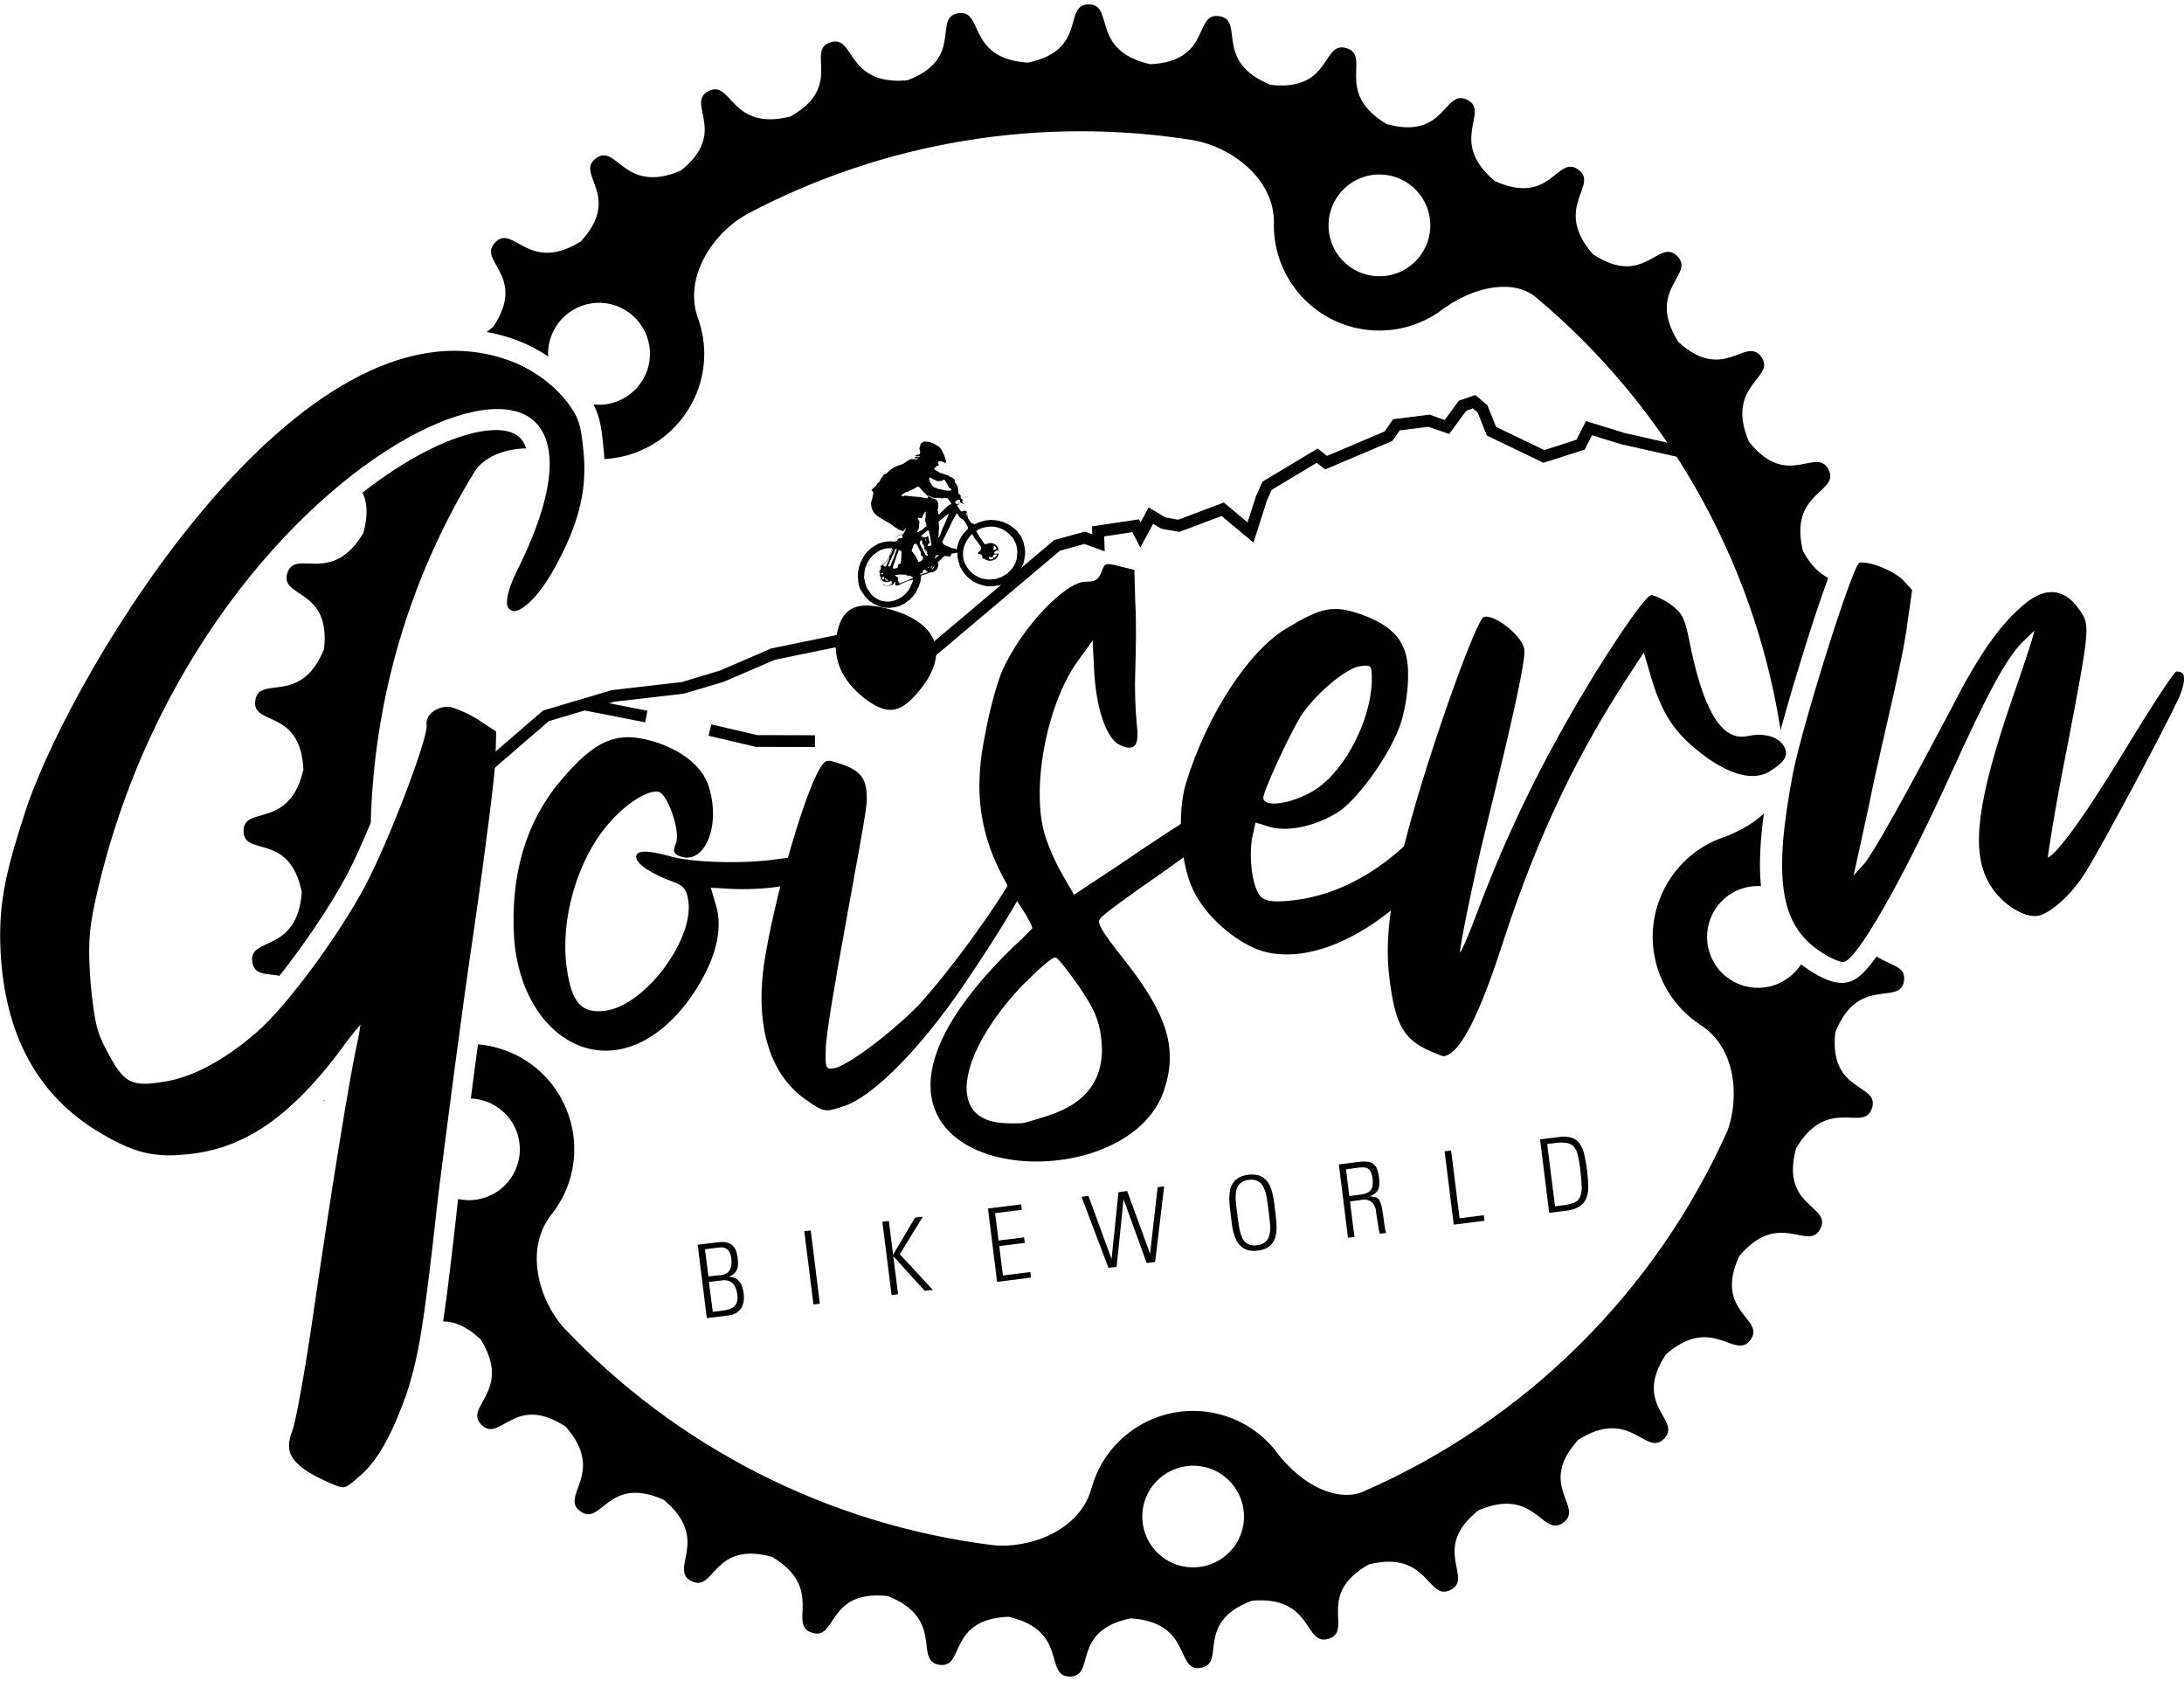 <?xml version="1.0" encoding="utf-8"?>
<!-- Generator: Adobe Illustrator 24.0.3, SVG Export Plug-In . SVG Version: 6.00 Build 0)  -->
<svg version="1.1" id="Layer_1" xmlns="http://www.w3.org/2000/svg" xmlns:xlink="http://www.w3.org/1999/xlink" x="0px" y="0px"
	 width="165px" height="127px" viewBox="0 0 165 127" style="enable-background:new 0 0 165 127;" xml:space="preserve">
<style type="text/css">
	.st0{fill:#020203;}
</style>
<g id="Layer_2_1_">
	<g id="Vordergrund">
		<path class="st0" d="M43.02,30.69c0.72,1.07,0.8,1.65,0.99,3.79c0.19,2.73-0.49,5.23-2.17,8.29c-2.29,4.22-4.83,4.55-2.79,0.36
			C51.23,18.85,14.95,32.34,7.09,67.98c-0.52,2.4-0.55,3.49-0.35,6.3c0.3,2.96,0.48,3.69,1.25,5.09c1.22,2.34,1.86,2.76,4.23,2.37
			c2.21-0.29,4.71-1.62,7.18-3.77c2.25-1.96,6.08-7.13,8.16-10.99c1.81-3.41,4.79-11.22,4.67-12.2c-0.11-0.82,0.81-1.44,1.74-1.39
			c0.75,0.22,1.47,0.55,2.13,0.97l1.28,0.84l-0.06,2.09c-0.03,1.09-0.76,6.94-1.64,12.98C34.77,76.21,33.61,85.2,33,90.12
			c-1.11,10.07-1.49,12.29-2.44,15.17c-1.04,2.89-2.05,4.77-3.31,5.94c-1.35,1.18-1.27,1.17-2.23,0.79c-3-1.28-3.62-2.2-2.93-3.96
			c0.25-0.62,0.98-4.63,1.59-8.88c1.32-9.1,2.71-17.62,3.23-20.02c0.21-0.94,0.35-1.8,0.33-1.96c-0.01-0.08-0.88,0.95-1.86,2.33
			c-3.57,4.64-6.85,6.98-10.87,7.5c-2.95,0.38-4.5,0-7.31-1.71c-4.63-2.82-7.01-7.67-7.18-14.07c-0.08-3.16,0.44-5.56,2-10.27
			c3.49-10.3,20.67-39.15,36.21-33.83C40.14,27.81,41.89,29.08,43.02,30.69z"/>
		<path class="st0" d="M164.56,52.55c-1.11,2.4-5.6,10.82-7.04,13.18c-1.03,1.72-2.74,3.28-3.73,3.41
			c-1.07,0.14-2.81-1.05-3.58-2.54c-1.32-2.41-0.81-6.23,1.85-13.92c0.97-2.8,1.75-5.15,1.66-5.22c0,0-0.52,0.48-1.11,1.06
			c-1.24,1.33-2.59,3.84-5.37,9.95c-3.76,8.25-7.1,14.02-8.08,14.15c-0.25,0.03-0.96-0.3-1.59-0.71c-3.1-2.02-3.64-5.53-2.1-13.57
			c0.76-3.77,4.53-15.77,5.02-15.84c0.74-0.1,2.32,0.53,3.07,1.19l0.77,0.82l-0.35,2.46c-0.16,1.36-0.68,3.76-1.05,5.39
			c-0.37,1.63-1.29,5.51-1.89,8.5l-1.2,5.5l1.02-1.13c0.86-1.11,2.95-4.89,6.7-11.97c1.86-3.66,3.48-5.96,5.05-7.33
			c1.78-1.65,3.21-1.59,4.35,0.1c0.82,1.14,0.83,1.23-1.01,10.81c-0.86,4.28-1.39,7.86-1.38,7.94c0.45,0.27,2.79-2.87,6.02-8.21
			c1.92-3.17,3.66-5.82,3.83-5.84C164.98,50.66,165.07,51.31,164.56,52.55z"/>
		<path class="st0" d="M139.44,60.53c0.49-2.4,1.16-5.34,1.61-7.28l0.04-0.19c-0.68-0.3-1.36-0.88-1.92-2.11
			c-0.9,2.93-1.77,5.98-2.12,7.71c-1.27,6.67-0.92,9.48,0.38,11.01L139.44,60.53z"/>
		<path class="st0" d="M141.85,44.68c-0.02-0.06-0.05-0.12-0.07-0.18c-0.13-0.06-0.26-0.12-0.39-0.17c-0.2,0.53-0.46,1.25-0.75,2.11
			C141.43,45.87,142.15,45.57,141.85,44.68z"/>
		<path class="st0" d="M144.06,54.73l-0.03,0.12C144.05,54.81,144.06,54.77,144.06,54.73z"/>
		<path class="st0" d="M31.89,28.4c0.35,0.62,0.47,1.34,0.36,2.05c0.92-0.4,1.88-0.71,2.86-0.94c1.07-0.24,2.67-0.45,4.18-0.06
			c-0.51-0.31-1.05-0.56-1.61-0.76C35.86,28.07,33.92,27.97,31.89,28.4z"/>
		<path class="st0" d="M35.84,32.69c-2.11,0.48-5.1,1.9-8.45,4.52c0.33,0.7,0.45,1.65,0.06,3.06c-2.41,4.03-5.13,1.12-5.74,3.02
			c-0.6,1.9,3.3,1.09,2.77,5.74c-1.75,4.35-4.89,1.91-5.19,3.88c-0.3,1.97,3.43,0.56,3.63,5.23c-1.05,4.58-4.53,2.65-4.52,4.64
			c0.01,1.99,3.47,0.02,4.4,4.61c-0.32,4.68-4.06,3.33-3.74,5.29c0.16,0.99,1.03,0.85,2.05,1.03c1.8-2.26,3.75-5.13,5.02-7.47
			c0.58-1.09,1.24-2.56,1.88-4.08c0.24-9.37,2.94-18.51,7.83-26.51c0.65-1.02,2.04-1.73,3.9-1.78c-0.07-0.24-0.17-0.46-0.32-0.65
			C38.65,32.22,36.85,32.46,35.84,32.69z"/>
		<path class="st0" d="M25.61,34.17c-0.06,0.12-0.1,0.24-0.12,0.38c0.42-0.32,0.83-0.63,1.25-0.93
			C26.25,33.57,25.87,33.65,25.61,34.17z"/>
		<path class="st0" d="M37.27,24.68c-0.17,0.15-0.34,0.28-0.5,0.4c0.67,0.12,1.33,0.29,1.97,0.51c0.94,0.33,1.84,0.78,2.67,1.33
			c-0.11-2.12,1.53-3.93,3.65-4.04c2.12-0.11,3.93,1.53,4.04,3.65s-1.53,3.93-3.65,4.04c-0.2,0.01-0.41,0-0.61-0.02
			c0.55,1.08,0.64,2.05,0.8,3.77v0.04c0.01,0.11,0.01,0.21,0.02,0.32c0.3-0.02,0.6-0.05,0.89-0.1c4.33-0.72,7.26-4.81,6.55-9.14
			c-0.07-0.41-0.17-0.81-0.3-1.21l-0.01-0.03c-1.3-3.32,1.26-6.72,3.6-7.99h-0.02c10.39-5.52,22.29-7.48,33.9-5.6v0.01
			c2.62,0.46,6.14,2.85,5.97,6.41v0.03c0.03,4.4,3.62,7.94,8.02,7.91c1.56-0.01,3.08-0.48,4.38-1.35l0,0
			c2.95-2.28,5.88-2.4,7.34-1.21l0,0c9.86,8.22,16.43,19.73,18.49,32.4c0.02,0.12,0.04,0.23,0.05,0.35
			c0.57-2.12,1.34-4.65,1.96-6.63c0.58-1.84,1.12-3.44,1.55-4.62c0.03-0.09,0.06-0.17,0.09-0.26c-0.63-0.31-1.28-0.89-1.9-2
			c-1.14-4.55,2.84-4.42,1.92-6.19c-0.92-1.77-3.11,1.56-6.01-2.1c-1.84-4.32,2.11-4.81,0.93-6.41c-1.18-1.6-2.82,2.03-6.27-1.13
			c-2.49-3.98,1.34-5.08-0.08-6.48c-1.42-1.4-2.47,2.44-6.37-0.14c-3.08-3.54,0.52-5.23-1.1-6.39s-2.05,2.8-6.31,0.86
			c-3.6-3.01-0.3-5.24-2.08-6.13s-1.6,3.08-6.09,1.83c-4.03-2.41-1.12-5.13-3.02-5.73s-1.09,3.29-5.74,2.77
			c-4.37-1.75-1.92-4.89-3.88-5.19c-1.97-0.3-0.56,3.42-5.23,3.63c-4.58-1.05-2.65-4.53-4.64-4.52s-0.02,3.47-4.61,4.4
			C72.99,4.42,74.35,0.68,72.39,1s0.52,3.43-3.85,5.07c-4.68,0.41-3.92-3.49-5.81-2.87c-1.89,0.62,1.06,3.31-3.01,5.6
			c-4.56,1.15-4.42-2.82-6.19-1.92c-1.77,0.91,1.56,3.11-2.1,6.01c-4.32,1.84-4.81-2.11-6.41-0.93s2.02,2.82-1.13,6.27
			c-3.98,2.49-5.08-1.34-6.48,0.08C36.01,19.74,39.85,20.79,37.27,24.68z M103.59,13.23c2.09-0.34,4.07,1.07,4.42,3.17
			c0.34,2.09-1.07,4.07-3.17,4.42c-2.09,0.34-4.07-1.07-4.42-3.17c0,0,0,0,0,0C100.08,15.55,101.49,13.58,103.59,13.23z"/>
		<path class="st0" d="M29.32,75.39L29.32,75.39c-0.23-1.04-0.45-2.08-0.62-3.15c-0.17-1.07-0.31-2.14-0.43-3.2
			c-1.37,2.29-2.89,4.5-4.55,6.59c0.15,0.28,0.29,0.58,0.4,0.88c0.08,0.74,0.01,1.49-0.21,2.2l0.12-0.15
			c0.45-0.62,0.91-1.23,1.31-1.73c0.62-0.76,1.2-1.49,2.26-1.22l1.08,0.27L28.84,77c0.02,0.16,0.08,0.59-0.35,2.53
			c-0.34,1.58-1.15,6.36-2.1,12.5c1.13-0.21,2.7-0.74,4.56,1.61c0,0,0,0.01,0,0.01c0.13-1.1,0.26-2.32,0.41-3.69v-0.02
			c0.08-0.67,0.18-1.44,0.29-2.29c-0.19-0.86-0.08-1.77,0.33-2.56c0.26-2.04,0.56-4.33,0.87-6.63
			C30.88,77.85,29.63,76.65,29.32,75.39z"/>
		<path class="st0" d="M22.24,80.72c-0.52,0.35-0.96,0.62-1.04,1.07C21.54,81.46,21.89,81.1,22.24,80.72z"/>
		<path class="st0" d="M30.02,100.03c0.03,0.04,0.06,0.07,0.08,0.1c0.09-0.54,0.18-1.14,0.27-1.82
			C29.9,98.93,29.55,99.39,30.02,100.03z"/>
		<path class="st0" d="M141.78,72.25c-1.19,1.67-1.82,1.91-2.42,1.99c-0.08,0.01-0.15,0.01-0.23,0.01c-0.65,0-1.49-0.33-2.47-0.98
			c-0.21-0.14-0.4-0.28-0.59-0.42c-0.13,0.2-0.28,0.39-0.45,0.56c-1.46,1.55-3.89,1.62-5.44,0.17c-1.55-1.46-1.62-3.89-0.17-5.44
			c0.78-0.83,1.89-1.27,3.03-1.2c-0.16-1.59-0.06-3.42,0.22-5.48c-0.84,0.77-1.99,1.45-3.44,1.93l0,0
			c-4.07,1.66-6.03,6.31-4.37,10.38c0.43,1.05,1.08,2,1.91,2.78c0.3,0.28,0.63,0.55,0.97,0.78l0.02,0.02
			c2.85,1.73,3.05,5.55,2.18,8.02c-5.46,12.23-15.29,21.97-27.57,27.32l0,0c-1.73,0.73-4.51-0.22-6.7-3.24l0,0
			c-2.82-3.38-7.84-3.84-11.22-1.02c-1.19,0.99-2.07,2.31-2.52,3.8l-0.01,0.03c-0.85,3.46-4.88,4.75-7.52,4.46
			c-12.39-1.55-23.86-7.37-32.43-16.46c-1.77-1.97-3.06-5.94-0.8-8.64l0.02-0.03c0.25-0.33,0.47-0.68,0.67-1.04
			c2.07-3.88,0.59-8.7-3.28-10.76c-0.95-0.5-1.99-0.81-3.06-0.9c-0.19,1.38-0.37,2.76-0.54,4.09c2.12,0.08,3.78,1.86,3.7,3.98
			c-0.08,2.12-1.86,3.78-3.98,3.7c-0.23-0.01-0.46-0.04-0.68-0.09c-0.47,4.26-0.81,7.12-1.13,9.25c0.78,0,1.71,0.32,2.82,1.34
			c2.49,3.98-1.34,5.08,0.08,6.48c1.42,1.4,2.47-2.44,6.37,0.14c3.08,3.54-0.52,5.23,1.1,6.39c1.62,1.16,2.06-2.8,6.31-0.86
			c3.6,3.01,0.31,5.24,2.08,6.13s1.59-3.08,6.09-1.83c4.03,2.41,1.12,5.13,3.02,5.73s1.09-3.29,5.74-2.77
			c4.35,1.75,1.91,4.89,3.87,5.19c1.97,0.3,0.56-3.43,5.23-3.63c4.58,1.05,2.65,4.53,4.64,4.52c1.99-0.01,0.02-3.47,4.6-4.4
			c4.69,0.32,3.33,4.06,5.29,3.74c1.96-0.32-0.52-3.43,3.86-5.07c4.68-0.41,3.92,3.49,5.81,2.87c1.89-0.63-1.05-3.31,3.02-5.61
			c4.55-1.14,4.42,2.84,6.19,1.92c1.77-0.91-1.56-3.1,2.1-6.01c4.32-1.84,4.81,2.11,6.41,0.93c1.6-1.18-2.02-2.82,1.13-6.26
			c3.98-2.5,5.08,1.34,6.48-0.08s-2.44-2.47,0.14-6.37c3.54-3.08,5.23,0.52,6.39-1.1s-2.8-2.06-0.86-6.31
			c3.02-3.6,5.24-0.3,6.14-2.08c0.89-1.78-3.08-1.59-1.83-6.09c2.41-4.03,5.13-1.12,5.73-3.02s-3.3-1.1-2.77-5.74
			c1.75-4.36,4.89-1.92,5.19-3.88C144,72.97,142.84,72.96,141.78,72.25z M93.6,116.23c-0.92,1.91-3.22,2.71-5.13,1.79
			s-2.71-3.22-1.79-5.13c0.92-1.91,3.22-2.71,5.13-1.79C93.72,112.02,94.53,114.32,93.6,116.23z"/>
		<path class="st0" d="M24.51,83.16c0-0.03,0.01-0.06,0.01-0.09l-0.07,0.07L24.51,83.16z"/>
		<path class="st0" d="M138.82,70.77c0.53-0.71,1.01-1.45,1.45-2.22c0.04-0.13,0.07-0.25,0.11-0.37l-2.05,2.28
			c0.04,0.03,0.07,0.05,0.11,0.07C138.58,70.63,138.71,70.71,138.82,70.77z"/>
		<path class="st0" d="M53.85,99.1l0.78-0.1c0.41-0.05,0.7-0.17,0.88-0.35c0.18-0.19,0.24-0.49,0.19-0.89
			c-0.02-0.13-0.05-0.26-0.09-0.38c-0.04-0.13-0.1-0.25-0.19-0.36c-0.09-0.11-0.21-0.2-0.34-0.25c-0.17-0.06-0.35-0.08-0.52-0.05
			l-1,0.12L53.85,99.1z M53.4,99.57l-0.69-5.54l1.54-0.19c0.44-0.05,0.78,0,1.02,0.18c0.24,0.18,0.4,0.5,0.46,0.99
			c0.02,0.15,0.03,0.31,0.03,0.47c0,0.13-0.02,0.27-0.07,0.39c-0.04,0.12-0.11,0.23-0.21,0.32c-0.11,0.11-0.24,0.19-0.39,0.24v0.02
			c0.17,0.01,0.33,0.05,0.48,0.12c0.12,0.06,0.23,0.15,0.31,0.26c0.09,0.11,0.16,0.24,0.19,0.37c0.05,0.15,0.09,0.31,0.11,0.47
			c0.06,0.5,0,0.9-0.21,1.19c-0.21,0.29-0.54,0.47-1,0.52L53.4,99.57z M54.46,96.32c0.15-0.01,0.3-0.06,0.44-0.14
			c0.11-0.07,0.19-0.16,0.25-0.27c0.06-0.12,0.1-0.24,0.11-0.37c0.01-0.15,0.01-0.3-0.01-0.45c-0.01-0.18-0.06-0.36-0.15-0.52
			c-0.06-0.11-0.15-0.2-0.26-0.26c-0.1-0.06-0.2-0.08-0.31-0.08c-0.1,0-0.2,0.01-0.3,0.02l-0.97,0.12l0.26,2.05L54.46,96.32z"/>
		
			<rect x="61.15" y="92.96" transform="matrix(0.992 -0.124 0.124 0.992 -11.425 8.374)" class="st0" width="0.49" height="5.58"/>
		<polygon class="st0" points="67.36,97.83 66.66,92.29 67.15,92.23 67.47,94.77 67.49,94.76 69.13,91.98 69.72,91.91 67.98,94.75 
			70.48,97.44 69.86,97.51 67.51,94.92 67.49,94.93 67.85,97.77 		"/>
		<polygon class="st0" points="77.15,90.98 77.2,91.39 75.18,91.64 75.44,93.71 77.37,93.47 77.42,93.89 75.49,94.13 75.77,96.35 
			77.84,96.09 77.89,96.51 75.33,96.83 74.64,91.29 		"/>
		<polygon class="st0" points="84.5,90.06 85.16,89.97 86.88,94.69 86.89,94.69 87.46,89.68 87.95,89.62 87.27,95.33 86.63,95.41 
			84.9,90.63 84.88,90.63 84.36,95.7 83.74,95.77 81.71,90.41 82.23,90.34 83.97,95.09 83.98,95.09 		"/>
		<path class="st0" d="M95.02,94.47c-0.26,0.04-0.52,0.03-0.77-0.04c-0.2-0.06-0.38-0.17-0.53-0.31c-0.14-0.14-0.26-0.31-0.34-0.49
			c-0.09-0.19-0.16-0.39-0.21-0.59c-0.05-0.21-0.08-0.42-0.11-0.63l-0.07-0.59l-0.07-0.58c-0.03-0.22-0.04-0.43-0.05-0.64
			c0-0.21,0.02-0.43,0.05-0.64c0.03-0.2,0.1-0.39,0.21-0.56c0.11-0.18,0.26-0.32,0.44-0.43c0.46-0.24,1-0.31,1.5-0.19
			c0.2,0.06,0.38,0.16,0.53,0.31c0.14,0.14,0.26,0.31,0.34,0.49c0.09,0.19,0.16,0.4,0.2,0.61c0.05,0.21,0.09,0.42,0.12,0.63
			l0.07,0.58l0.07,0.59c0.03,0.21,0.04,0.43,0.04,0.64c0.01,0.21-0.01,0.42-0.04,0.63c-0.03,0.2-0.11,0.39-0.21,0.56
			c-0.11,0.18-0.26,0.32-0.44,0.43C95.53,94.37,95.28,94.45,95.02,94.47z M94.97,94.06c0.25-0.01,0.48-0.11,0.67-0.27
			c0.15-0.16,0.24-0.35,0.28-0.56c0.05-0.26,0.06-0.53,0.03-0.8c-0.03-0.3-0.06-0.63-0.11-0.98c-0.04-0.35-0.09-0.67-0.14-0.97
			c-0.04-0.27-0.11-0.52-0.23-0.77c-0.08-0.2-0.23-0.36-0.41-0.47c-0.22-0.12-0.47-0.15-0.71-0.11c-0.48,0.01-0.88,0.36-0.96,0.84
			c-0.04,0.26-0.05,0.53-0.02,0.8c0.03,0.3,0.06,0.63,0.11,0.98c0.04,0.35,0.09,0.67,0.14,0.97c0.04,0.26,0.11,0.52,0.22,0.77
			C94.02,93.93,94.5,94.17,94.97,94.06L94.97,94.06z"/>
		<path class="st0" d="M101.94,90.35l0.8-0.1c0.16-0.02,0.32-0.05,0.47-0.11c0.12-0.04,0.23-0.11,0.32-0.21
			c0.09-0.1,0.14-0.23,0.16-0.36c0.03-0.19,0.03-0.38,0-0.57c-0.01-0.16-0.06-0.31-0.12-0.45c-0.04-0.1-0.11-0.19-0.2-0.26
			c-0.09-0.06-0.19-0.09-0.3-0.1c-0.13-0.01-0.25-0.01-0.38,0.01l-1,0.13L101.94,90.35z M101.99,90.76l0.34,2.68l-0.49,0.06
			l-0.69-5.54l1.52-0.19c0.22-0.03,0.45-0.04,0.67-0.01c0.16,0.02,0.31,0.08,0.44,0.18c0.12,0.1,0.21,0.23,0.26,0.38
			c0.07,0.2,0.12,0.4,0.14,0.61c0.02,0.16,0.03,0.32,0.03,0.48c0,0.14-0.03,0.27-0.07,0.4c-0.05,0.12-0.13,0.23-0.23,0.32
			c-0.12,0.1-0.27,0.18-0.42,0.23v0.01c0.16,0.01,0.32,0.04,0.47,0.08c0.13,0.05,0.23,0.14,0.28,0.27c0.09,0.2,0.15,0.41,0.18,0.63
			c0.05,0.27,0.11,0.66,0.17,1.15c0.01,0.11,0.03,0.21,0.05,0.32s0.05,0.21,0.08,0.32l-0.47,0.06c-0.03-0.08-0.05-0.16-0.06-0.23
			c-0.03-0.12-0.05-0.25-0.07-0.4c-0.02-0.14-0.04-0.28-0.07-0.42c-0.02-0.14-0.04-0.24-0.05-0.32l-0.04-0.31
			c-0.01-0.15-0.05-0.29-0.12-0.43c-0.07-0.15-0.18-0.27-0.31-0.36c-0.19-0.1-0.4-0.14-0.61-0.1L101.99,90.76z"/>
		<polygon class="st0" points="109.83,92.51 109.14,86.97 109.63,86.91 110.27,92.03 112.1,91.8 112.15,92.22 		"/>
		<path class="st0" d="M116.35,86.07l1.46-0.18c0.32-0.05,0.64-0.03,0.95,0.06c0.24,0.08,0.45,0.24,0.59,0.45
			c0.17,0.26,0.29,0.54,0.35,0.85c0.09,0.4,0.16,0.81,0.21,1.22c0.05,0.4,0.08,0.81,0.08,1.21c0.01,0.31-0.05,0.61-0.17,0.89
			c-0.11,0.25-0.29,0.46-0.53,0.59c-0.3,0.17-0.64,0.27-0.98,0.3l-1.27,0.16L116.35,86.07z M117.48,91.13l0.59-0.08
			c0.3-0.03,0.58-0.1,0.86-0.2c0.2-0.08,0.36-0.24,0.45-0.45c0.1-0.27,0.14-0.55,0.11-0.84c-0.01-0.35-0.05-0.81-0.12-1.38
			c-0.04-0.33-0.1-0.66-0.18-0.98c-0.05-0.22-0.15-0.42-0.3-0.59c-0.14-0.15-0.32-0.24-0.53-0.27c-0.28-0.04-0.56-0.04-0.83,0
			l-0.64,0.08L117.48,91.13z"/>
		<path class="st0" d="M66.54,43.41c0-0.09,0.15-0.14,0.2-0.13C66.73,43.36,66.62,43.39,66.54,43.41z M66.97,43.71
			c-0.01,0.04-0.05,0.08-0.1,0.09C66.86,43.75,66.83,43.63,66.97,43.71z M67.14,43.8c0,0.07-0.17,0.09-0.25,0.05
			c0.01-0.06,0.15-0.12,0.17-0.03L67.14,43.8z M70.37,43.01c-0.01-0.03,0-0.07,0.1-0.11c-0.02-0.05,0.03-0.06,0.13-0.13
			C70.57,42.89,70.48,42.98,70.37,43.01L70.37,43.01z M70.46,42.77c-0.02,0.05-0.05,0.1-0.1,0.11c-0.01-0.04,0.01-0.09,0.05-0.11
			C70.43,42.76,70.44,42.76,70.46,42.77z M70.16,42.9c-0.05-0.03-0.1-0.06,0.03-0.09L70.16,42.9z M75.22,41.31l0.07,0.13
			c-0.03,0.05-0.07,0.08-0.2,0.11c-0.06-0.02-0.05-0.16,0-0.17c-0.02-0.01-0.03,0,0-0.16C75.14,41.25,75.18,41.28,75.22,41.31
			L75.22,41.31z M75.22,42.04c0,0.04-0.05,0.08-0.1,0.09c-0.04-0.04-0.11-0.03-0.15-0.08c0.01-0.01,0.05,0,0.09-0.14
			c0.08,0,0.17-0.08,0.25-0.02C75.33,41.94,75.3,41.96,75.22,42.04L75.22,42.04z M75.07,42.18c-0.05,0.06-0.15,0.08-0.3,0.07
			c-0.04-0.05-0.07-0.11-0.08-0.17c0.06-0.01,0.13,0,0.19,0.02c-0.02,0-0.07,0.07,0.05-0.02C74.98,42.11,75.04,42.13,75.07,42.18
			L75.07,42.18z M66.79,43.77c-0.02,0-0.02,0.04-0.14-0.05c-0.05-0.04,0.01-0.13,0.11-0.16C66.8,43.57,66.79,43.61,66.79,43.77
			L66.79,43.77z M72.31,37.8c0.05-0.07,0.15-0.08,0.22-0.03c-0.04,0.06,0.01,0.1,0.02,0.15c-0.08,0.07-0.15,0.16-0.3,0.16
			c-0.02-0.04-0.11-0.11-0.1-0.16C72.16,37.86,72.25,37.84,72.31,37.8L72.31,37.8z M69.88,40.86l0.02-0.17
			C69.92,40.77,70,40.79,69.88,40.86L69.88,40.86z M69.67,41.07l0.13,0.1c0,0.05-0.05,0.05,0.05,0.13c-0.01,0.04-0.05,0.04-0.01,0.2
			c0.04,0.06,0.11-0.03,0.16,0c0.01,0.06-0.11,0.04-0.12,0.11c0.03,0.07,0.13-0.05,0.17,0.02c-0.03,0.06-0.12,0.04,0.01,0.11
			c-0.02,0.05-0.08,0.04,0.04,0.15c0.03,0.04,0,0.09-0.13,0.1l-0.18-0.34l-0.3-0.59c-0.03-0.11,0.04-0.18,0.09-0.25
			c0.1,0,0.08,0.1,0.11,0.15L69.67,41.07z M70.77,42.08c-0.05,0.04-0.1,0.11-0.16,0.11c0.03-0.09,0.07-0.16,0.11-0.24
			c0.07-0.02,0.15-0.03,0.22-0.03L70.77,42.08z M70.11,43.2c-0.1,0.07-0.26,0.09-0.37,0.15c-0.09,0-0.15,0.09-0.23,0.05
			c0.01-0.06,0.05-0.12,0.12-0.08c0.04-0.02,0.06-0.06,0.11-0.06c-0.05-0.07-0.03-0.17,0.04-0.22c0.02-0.01,0.04-0.02,0.06-0.02
			C69.97,43.06,70,43.17,70.11,43.2L70.11,43.2z M68.17,40.62c-0.11,0.09-0.32-0.01-0.38,0.19c-0.02,0.06-0.1,0.07-0.21,0.11
			c-0.01-0.27,0.21-0.5,0.48-0.51c0.05,0,0.09,0,0.14,0.02L68.17,40.62z M67.35,41.77c-0.02,0.06-0.03,0.15-0.1,0.15l0.09-0.25
			c0.04-0.09,0.06-0.18,0.13-0.23L67.35,41.77z M67.41,42.02l0.14-0.29c0.04-0.08,0.09-0.36,0.2-0.26c-0.12,0.31-0.2,0.68-0.37,0.99
			c-0.06,0.13-0.07,0.42-0.29,0.31c0.05-0.16,0.12-0.31,0.2-0.46C67.34,42.23,67.37,42.12,67.41,42.02L67.41,42.02z M68.01,42.6
			c-0.06-0.02-0.12,0.01-0.15,0.06c-0.03,0.06-0.01,0.16-0.04,0.21s-0.1,0.05-0.15,0.06c-0.09,0.02-0.2,0.07-0.21-0.08
			c0.02-0.17,0.1-0.29,0.18-0.56c0.07-0.25,0.17-0.5,0.27-0.74c0.08,0.01,0.15,0.05,0.2,0.12c-0.01,0.29,0,0.67-0.09,0.94H68.01z
			 M66.93,42.77c-0.04,0.05-0.13,0.04-0.22-0.07c0.1-0.09,0.19-0.18,0.28-0.28l0.08-0.11c0.05-0.08,0.06-0.19,0.16-0.24
			c-0.08,0.25-0.19,0.47-0.29,0.7H66.93z M72.33,38.84c0.06,0.02,0.11,0.08,0.1,0.15c0.09,0.11,0.2,0.2,0.33,0.26
			c0.08,0.08,0.16,0.18,0.21,0.28c0.09,0.12,0.14,0.25,0.17,0.4c-0.09,0.11-0.2,0.21-0.3,0.32c-0.06,0.07-0.11,0.15-0.23,0.31
			l-0.16,0.32c-0.08,0.21-0.14,0.43-0.18,0.65c-0.04-0.02-0.06-0.07-0.11-0.08c-0.09-0.03-0.21-0.04-0.3-0.06
			c-0.06-0.01-0.06-0.05-0.19-0.1c-0.17-0.06-0.4-0.1-0.48-0.35c0.16-0.37,0.36-0.72,0.53-1.09l0.26-0.55l0.31-0.54L72.33,38.84z
			 M71.3,39.73c-0.11,0.22-0.19,0.46-0.28,0.68c-0.02,0.08-0.06,0.15-0.12,0.2c-0.06-0.09,0.08-0.25,0-0.35
			c0.04-0.08,0-0.16,0.05-0.33c0-0.09,0-0.18-0.02-0.27c0-0.09-0.01-0.18-0.01-0.26c0.18-0.16,0.37-0.31,0.56-0.45
			c0.06-0.05,0.12-0.11,0.2-0.12c-0.12,0.29-0.23,0.6-0.37,0.89L71.3,39.73z M69.98,40.16c0.05-0.04,0.12-0.11,0.17-0.11
			c0.09,0.28,0.15,0.57,0.18,0.87c0.02,0.09,0.03,0.17,0.04,0.26c-0.04,0.07-0.16,0.06-0.28,0.08c0.02-0.01,0.02-0.04,0-0.19
			c0.09,0.05,0.13-0.01,0.16-0.08c-0.06-0.15-0.1-0.31-0.12-0.47c-0.05-0.02-0.14,0.05-0.19,0.07c-0.17,0.04-0.22-0.08-0.38-0.07
			c0.09-0.09,0.18-0.17,0.28-0.25L69.98,40.16z M69.57,41.73c-0.02,0.07,0.02,0.1,0,0.22c0.04,0.03,0.09,0.05,0.13,0.06
			c-0.03,0.06,0.04,0.1,0.04,0.16c-0.03,0.06-0.06,0.13-0.1,0.18c-0.06,0.06-0.18,0.07-0.25,0.1c-0.06-0.08-0.07-0.21-0.14-0.27
			c0.01-0.07-0.04-0.08-0.07-0.13c-0.03-0.05-0.04-0.14-0.11-0.16c0.01-0.06-0.05-0.08-0.08-0.12c-0.03-0.04-0.06-0.11-0.12-0.15
			c0.04-0.14,0.1-0.25,0.13-0.38c0.02-0.07,0.04-0.15,0.23-0.17C69.36,41.27,69.45,41.51,69.57,41.73L69.57,41.73z M67.99,43.4
			c0.14,0.01,0.29,0.01,0.43,0c0,0.03,0.02,0.05,0.16,0.09c0.16-0.04,0.32,0.03,0.41,0.17c-0.31,0.13-0.6,0.26-1.03,0.42
			c-0.01-0.1-0.09-0.15-0.13-0.22c0.02-0.06,0.05-0.19,0.01-0.24c-0.09-0.04-0.17-0.1-0.24-0.17c0.07-0.03,0.19-0.01,0.26-0.04
			L67.99,43.4z M69.94,38.96c0.01,0.12-0.07,0.28-0.05,0.38c0.02,0.06,0.04,0.11,0.07,0.17c0.02,0.07,0.03,0.14,0.03,0.22
			c-0.01,0.05-0.12,0.11-0.16,0.15l-0.17,0.15c-0.13,0.04-0.2,0.15-0.35,0.16c-0.03-0.06,0.02-0.11,0.08-0.22
			c0.07-0.11,0.03-0.31,0.06-0.44c0.01-0.03,0.04-0.04,0-0.16l-0.15-0.26c0.11,0.02,0.22,0.03,0.33,0.03
			c0.12-0.12,0.1-0.38,0.33-0.5C69.93,38.75,69.92,38.85,69.94,38.96L69.94,38.96z M70.83,36.35c0.07,0,0.15-0.01,0.22-0.02
			c0.07,0,0.12,0.02,0.23-0.1c0.08,0.01,0.12,0.07,0.16,0.12c0.01,0.07,0.05,0.13,0.11,0.17c0.01,0.07,0.06,0.11,0.09,0.21
			l0.07,0.12c0.05,0.04,0.16,0.05,0.17,0.11c0,0.04-0.07,0.11-0.12,0.11c-0.06-0.02-0.12-0.02-0.18-0.01
			c-0.14,0.01-0.3-0.07-0.4-0.06c-0.04-0.04-0.14-0.04-0.32-0.07c-0.03-0.04-0.11-0.07-0.3-0.11c-0.04-0.03-0.06-0.08-0.15-0.15
			c-0.03-0.04-0.03-0.12-0.15-0.22c-0.03-0.05-0.01-0.11-0.02-0.16s-0.07-0.13-0.04-0.2c0.1-0.04,0.18,0.04,0.26,0.09
			C70.54,36.23,70.63,36.24,70.83,36.35L70.83,36.35z M68.98,36.95c0.15-0.05,0.25-0.17,0.4-0.21c0.1,0.09,0.19,0.19,0.27,0.3
			c0.09,0.1,0.19,0.18,0.27,0.26c0.08,0.09,0.11,0.17,0.25,0.16c0.04,0.04,0.11,0.04,0.16,0.07c0.06,0.03,0.08,0.09,0.15,0.05
			c0.13,0.1,0.37,0,0.5,0.03c0.09,0.01,0.14,0.05,0.21,0.04c0.07-0.01,0.11-0.04,0.17-0.04c0.07,0.02,0.15,0.02,0.23,0.03
			c0.01,0.04,0.06,0.06,0.08,0.1s0.03,0.15,0.15,0.14c-0.03,0.08,0.04,0.12,0.07,0.17c-0.08,0.06-0.16,0.08-0.24,0.13
			c-0.12,0.09-0.2,0.22-0.32,0.3c-0.06,0.08-0.14,0.16-0.22,0.22c-0.07,0.06-0.12,0.15-0.21,0.18c-0.01-0.13-0.03-0.27-0.07-0.4
			c0.07-0.03,0.03-0.11,0.05-0.25c0.04-0.21-0.09-0.48-0.23-0.53c-0.07-0.03-0.15-0.03-0.21-0.05c-0.11-0.04-0.18-0.14-0.31-0.15
			c-0.03,0.04-0.04,0.11-0.07,0.15c-0.05-0.02-0.11-0.01-0.32-0.06c-0.07,0-0.13-0.03-0.2-0.04c-0.07-0.01-0.18-0.01-0.26-0.02
			c-0.15-0.02-0.37-0.02-0.67-0.06c-0.1,0-0.21-0.04-0.3-0.03c-0.04,0.06-0.15,0.1-0.22-0.04c0.06,0,0.1-0.04,0.12-0.1
			c0.16-0.01,0.18-0.18,0.37-0.15C68.7,37.08,68.84,37.01,68.98,36.95L68.98,36.95z M75.41,41.4c-0.05-0.09-0.12-0.17-0.19-0.25
			c-0.15-0.11-0.34-0.15-0.52-0.12c-0.09,0.04-0.17,0.07-0.27,0.09c-0.15-0.1-0.19-0.28-0.37-0.49c-0.12-0.16-0.21-0.35-0.31-0.52
			c0.13-0.08,0.26-0.15,0.4-0.21c0.19-0.06,0.39-0.1,0.59-0.12c0.64-0.04,1.25,0.23,1.66,0.73c0.09,0.08,0.17,0.18,0.21,0.3
			c0.07,0.11,0.13,0.23,0.17,0.36c0.07,0.26,0.09,0.52,0.06,0.79c-0.01,0.19-0.05,0.37-0.12,0.55c-0.14,0.33-0.37,0.62-0.66,0.84
			l-0.28,0.16c-0.05,0.04-0.11,0.07-0.16,0.1l-0.19,0.05c-0.07,0.03-0.14,0.06-0.21,0.08c-0.06,0.01-0.14,0-0.21,0.01
			c-0.07,0.01-0.14,0.02-0.21,0.03c-0.21,0-0.42-0.03-0.62-0.08c-0.16-0.05-0.31-0.12-0.45-0.21c-0.23-0.13-0.44-0.32-0.59-0.53
			c-0.06-0.07-0.1-0.14-0.14-0.22l-0.09-0.16c-0.09-0.19-0.14-0.4-0.15-0.61c-0.03-0.38,0.07-0.77,0.27-1.1
			c0.08-0.15,0.18-0.29,0.3-0.42l0.1-0.09c0.03,0,0.08,0.09,0.1,0.12l0.07,0.14c0.06,0.08,0.12,0.16,0.19,0.24
			c0.06,0.08,0.12,0.16,0.18,0.25c0.07,0.08,0.12,0.17,0.16,0.27c0.01,0.14-0.07,0.27-0.21,0.31c-0.02,0.03-0.04,0.14-0.01,0.17
			c0.12-0.04,0.25,0.03,0.29,0.15c0,0.01,0.01,0.02,0.01,0.03c0,0.09-0.01,0.2,0.16,0.17c0.04,0.02,0.07,0.07,0.12,0.08
			c0.26,0.13,0.58,0.08,0.79-0.12c0.03-0.03,0.06-0.07,0.08-0.11c0.06-0.09,0.1-0.22,0.06-0.27c-0.1,0.06-0.23,0.06-0.33,0
			c0.05-0.03,0.03-0.11,0.11-0.12c0,0-0.01-0.07,0.24-0.14C75.44,41.47,75.38,41.45,75.41,41.4L75.41,41.4z M68.77,44.37
			c-0.3,0.57-0.85,0.96-1.49,1.06c-0.19,0.03-0.38,0.02-0.56-0.02l-0.19-0.04c-0.06-0.03-0.13-0.06-0.19-0.09
			c-0.1-0.05-0.19-0.1-0.27-0.17c-0.22-0.11-0.32-0.33-0.48-0.55c-0.08-0.1-0.14-0.22-0.17-0.35c-0.05-0.12-0.08-0.24-0.09-0.37
			c-0.05-0.12-0.06-0.25-0.03-0.38c-0.01-0.13,0-0.26,0.04-0.38c0.01-0.13,0.05-0.26,0.11-0.38c0.03-0.13,0.09-0.24,0.18-0.34
			c0.05-0.12,0.13-0.22,0.23-0.31c0.07-0.1,0.17-0.19,0.28-0.25c0.35-0.29,0.8-0.43,1.26-0.38c-0.06,0.18-0.11,0.35-0.21,0.58
			c-0.07,0.17-0.16,0.33-0.28,0.47c-0.1,0.1-0.22,0.17-0.31,0.26c-0.11-0.03-0.08,0.11-0.03,0.13c-0.01,0.09-0.04,0.17-0.09,0.24
			c-0.03,0.08-0.14,0.07,0.03,0.21c-0.09,0.05-0.04,0.19,0.05,0.35c-0.02,0.1-0.01,0.2,0.03,0.3c0-0.05-0.05-0.17,0.03-0.2
			c0.02,0.01-0.02,0.02,0.07,0.12c0.13,0.12,0.41,0.11,0.63,0c0.06,0.06,0.08,0.14,0.06,0.21c-0.13,0.12-0.3,0.17-0.47,0.13
			c-0.09-0.02-0.17-0.07-0.23-0.13c0.04,0.15,0.32,0.18,0.52,0.15c0.08-0.04,0.16-0.06,0.24-0.07c0.02-0.04,0.07-0.06,0.09-0.1
			c0.02-0.04,0-0.08,0.1-0.12c0.04,0.05-0.04,0.14,0.02,0.24c0.05,0.06,0.15,0.04,0.24,0.03c0.15-0.13,0.37-0.16,0.53-0.27
			c0.18-0.08,0.37-0.13,0.57-0.16C68.94,43.99,68.86,44.18,68.77,44.37L68.77,44.37z M72.59,38.61c-0.03-0.06-0.07-0.11-0.11-0.16
			c-0.08-0.1-0.13-0.23-0.19-0.31c0.12-0.02,0.25,0.05,0.48,0.06c-0.14-0.01-0.28-0.05-0.41-0.1c0.06-0.01,0.14-0.14,0.21-0.14
			s0.06,0.09,0.14,0.06c0.04,0.04,0.09,0.07,0.14,0.1c-0.03-0.09-0.12-0.13-0.16-0.21c0-0.04,0.04-0.03,0.04-0.17
			c-0.07-0.01-0.1-0.08-0.15-0.13c0-0.07,0-0.14-0.01-0.21c-0.03-0.04-0.08-0.07-0.13-0.08c-0.07-0.07-0.04-0.24-0.06-0.4
			c-0.03-0.14-0.08-0.28-0.17-0.4c-0.05-0.07-0.14-0.13-0.07-0.23c-0.01-0.12-0.15-0.14-0.25-0.24c-0.08,0-0.11-0.04-0.17-0.06
			c-0.05-0.09-0.19-0.11-0.31-0.14c-0.08-0.05-0.18-0.08-0.28-0.09c-0.05-0.01-0.1-0.03-0.14-0.06c-0.05-0.04-0.11-0.08-0.18-0.11
			l-0.13-0.07c-0.04-0.02-0.1-0.01-0.1-0.16c0.03-0.04,0.09-0.04,0.13-0.07c-0.02-0.11,0.11-0.1,0.19-0.11
			c0.04-0.08-0.02-0.15-0.05-0.2c0.03-0.04,0.05-0.08,0.07-0.13c0.07-0.02,0.14-0.02,0.21,0c0.15,0.03,0.29,0.21,0.36,0.05
			l-0.09-0.31c-0.03-0.14-0.09-0.26-0.16-0.38c-0.08-0.27-0.27-0.49-0.53-0.6c-0.29-0.2-0.65-0.29-1-0.23
			c-0.02,0.06-0.07,0.1-0.13,0.12c-0.05,0.03-0.03,0.09-0.05,0.15c-0.03,0.11-0.12,0.21-0.02,0.4c0.03,0.07,0.01,0.1-0.03,0.25
			c-0.03,0.05-0.08,0.03-0.14,0.04c-0.08,0.02-0.15,0.06-0.22,0.1c0.12,0.04,0.24,0.05,0.37,0.02c-0.03,0.2-0.38-0.08-0.4,0.15
			c0.08,0.03,0.18-0.01,0.29,0.01c-0.03,0.04-0.07,0.06-0.12,0.08c-0.13,0.02-0.33-0.05-0.46-0.01c-0.07,0.02-0.13,0.06-0.19,0.09
			l-0.25,0.18c-0.22,0.15-0.53,0.2-0.78,0.33c-0.18,0.1-0.34,0.22-0.48,0.36c-0.05,0.05-0.1,0.09-0.15,0.13
			c-0.08,0.04-0.18,0.05-0.23,0.12S66.7,36,66.67,36.04c-0.03,0.04-0.08,0.04-0.1,0.08c-0.02,0.15-0.12,0.19-0.16,0.31
			c-0.1,0.05-0.17,0.14-0.21,0.24c-0.02,0.04-0.06,0.06-0.1,0.1c-0.08,0.09-0.18,0.15-0.26,0.25c0.03,0.08,0.14,0.09,0.14,0.23
			c-0.04,0.15-0.05,0.27-0.08,0.41c-0.01,0.05-0.04,0.11-0.05,0.16c-0.04,0.1-0.05,0.21-0.04,0.32c0.02,0.22,0.1,0.42,0.23,0.6
			c0.1,0.13,0.22,0.23,0.36,0.31c0.27,0.17,0.57,0.35,0.85,0.51l0.19,0.12c0.05,0.04,0.09,0.1,0.15,0.14
			c0.06,0.04,0.17,0.05,0.21,0.13c0.13,0.06,0.26,0.12,0.4,0.17c0.12-0.01,0.16-0.17,0.27-0.21c0,0.05-0.05,0.08-0.07,0.13
			c-0.05,0.12-0.11,0.23-0.18,0.33c-0.2-0.02-0.39,0.05-0.53,0.2c-0.05,0.11-0.1,0.23-0.13,0.35c-0.08-0.01-0.17-0.02-0.25-0.03
			c-0.22,0.01-0.44,0.03-0.65,0.08c-0.05,0.03-0.11,0.05-0.17,0.05c-0.05,0.03-0.1,0.05-0.16,0.06c-0.03,0.01-0.06,0.06-0.1,0.07
			l-0.12,0.06l-0.15,0.1c-0.05,0.02-0.09,0.05-0.12,0.09c-0.06,0.03-0.11,0.07-0.15,0.12l-0.1,0.1c-0.03,0.04-0.09,0.07-0.11,0.1
			l-0.1,0.12c-0.04,0.05-0.06,0.12-0.11,0.16c-0.05,0.11-0.12,0.21-0.18,0.35c-0.04,0.05-0.06,0.1-0.07,0.16
			c-0.02,0.06-0.08,0.11-0.06,0.17c-0.06,0.11-0.09,0.23-0.09,0.35c-0.05,0.14-0.06,0.29-0.06,0.45c0,0.09,0.01,0.18,0.02,0.27
			c0.01,0.11,0.01,0.22,0.03,0.31l0.04,0.17c0.02,0.06,0.04,0.12,0.05,0.18c0.03,0.08,0.07,0.15,0.12,0.22
			c0.05,0.1,0.11,0.19,0.18,0.27c0.03,0.06,0.07,0.11,0.12,0.16c0.03,0.04,0.03,0.09,0.1,0.1c0,0.08,0.08,0.08,0.13,0.14
			c0.05,0.05,0.04,0.09,0.11,0.1c0.03,0.06,0.09,0.08,0.15,0.11l0.12,0.09l0.16,0.07c0.05,0.03,0.1,0.06,0.16,0.07
			c0.07,0.04,0.14,0.07,0.22,0.1c0.1,0.02,0.2,0.04,0.3,0.05c0.11,0.03,0.22,0.03,0.33,0.02c0.06,0.04,0.12,0,0.18-0.01
			c0.06,0,0.12,0,0.17-0.02c0.06-0.01,0.13,0,0.17-0.04c0.07,0.03,0.11-0.03,0.16-0.04c0.08-0.01,0.15-0.02,0.22-0.06
			c0.12-0.1,0.31-0.11,0.4-0.25c0.05-0.01,0.1-0.05,0.13-0.1c0.04-0.03,0.14-0.03,0.23-0.16c0.02-0.1,0.15-0.1,0.16-0.21
			c0.05-0.02,0.09-0.06,0.1-0.12c0.08-0.06,0.14-0.14,0.18-0.23c0.01-0.1,0.08-0.15,0.09-0.24c0.04-0.04,0.07-0.09,0.07-0.15
			c0.04-0.05,0.06-0.11,0.06-0.18c0.04-0.04,0.06-0.1,0.05-0.16c0.05-0.04,0.03-0.13,0.04-0.21c0.02-0.07,0.03-0.15,0.04-0.22
			c0.03-0.07,0.12-0.06,0.19-0.09c0.08-0.04,0.17-0.07,0.25-0.08c0.04-0.02,0.05-0.05,0.11-0.07l0.17-0.03l0.16-0.02
			c0.31-0.1,0.48-0.44,0.38-0.75c0,0,0-0.01,0-0.01l0.25-0.23c0.08-0.08,0.16-0.16,0.25-0.23c0.14,0.01,0.3,0.03,0.42,0.04
			c0.06-0.06,0.1-0.14,0.11-0.23c0.15,0,0.29-0.02,0.43-0.07c0.02,0.07,0.03,0.14,0.01,0.2c0,0.08,0.01,0.16,0.03,0.24l0.07,0.27
			l0.04,0.14c0.01,0.04,0.02,0.09,0.03,0.14c0.04,0.08,0.08,0.17,0.13,0.24c0.07,0.13,0.14,0.25,0.23,0.36
			c0.05,0.05,0.1,0.11,0.15,0.17l0.11,0.11c0.07,0.06,0.15,0.12,0.23,0.18l0.19,0.15c0.06,0.03,0.13,0.05,0.2,0.09
			c0.14,0.07,0.28,0.13,0.44,0.16c0.05,0.05,0.14,0.03,0.3,0.08c0.15,0.03,0.3,0.03,0.45,0.02c0.1,0,0.2,0.03,0.25-0.04
			c0.23,0,0.46-0.05,0.67-0.14l0.4-0.18c0.04-0.05,0.1-0.08,0.14-0.14c0.16-0.06,0.26-0.21,0.38-0.32l0.09-0.1
			c0.06-0.05,0.11-0.11,0.15-0.18c0.08-0.17,0.17-0.34,0.26-0.5c0.02-0.06,0.01-0.13,0.06-0.17c0.04-0.2,0.09-0.38,0.11-0.58
			c0.02-0.2,0.01-0.4-0.03-0.59c-0.01-0.09-0.05-0.18-0.06-0.26c-0.02-0.2-0.12-0.36-0.23-0.6c-0.05-0.07-0.1-0.13-0.15-0.19
			c-0.05-0.06-0.09-0.13-0.14-0.19c-0.13-0.13-0.27-0.25-0.42-0.35c-0.08-0.06-0.16-0.11-0.25-0.16c-0.27-0.14-0.55-0.24-0.85-0.29
			c-0.13-0.02-0.28-0.01-0.4-0.04c-0.13,0.03-0.24,0.01-0.36,0.03c-0.1,0.02-0.2,0.04-0.3,0.07c-0.15,0.04-0.3,0.09-0.45,0.15
			c-0.06,0.03-0.14,0.11-0.2,0.09c-0.06-0.02-0.05-0.09-0.21-0.08c-0.09-0.12-0.17-0.24-0.25-0.37c-0.01-0.16-0.04-0.32-0.08-0.48
			c0.03,0.13,0.04,0.26,0.02,0.39c-0.04-0.05-0.06-0.11-0.04-0.17c-0.05-0.06-0.04-0.16,0.02-0.21c0,0,0,0,0.01,0
			c0.03-0.04-0.21-0.14-0.21-0.11C72.75,38.61,72.63,38.67,72.59,38.61L72.59,38.61z M75.36,41.55c0,0.03,0,0.05,0.1,0.12
			C75.46,41.63,75.45,41.6,75.36,41.55L75.36,41.55z"/>
		<path class="st0" d="M43.12,30.74c0.72,1.07,0.8,1.65,1,3.79c0.19,2.73-0.49,5.23-2.17,8.29c-2.29,4.22-4.83,4.55-2.79,0.36
			C51.34,18.91,15.06,32.39,7.2,68.04c-0.52,2.4-0.55,3.49-0.35,6.3c0.3,2.96,0.48,3.69,1.25,5.09c1.22,2.34,1.86,2.76,4.23,2.37
			c2.21-0.29,4.71-1.62,7.18-3.77c2.25-1.96,6.08-7.13,8.16-10.99c1.81-3.41,4.79-11.22,4.67-12.2c-0.11-0.82,0.81-1.44,1.74-1.39
			c0.75,0.23,1.47,0.56,2.13,0.99l1.28,0.84l-0.06,2.09c-0.03,1.09-0.76,6.94-1.64,12.98c-0.89,5.95-2.05,14.95-2.67,19.87
			c-1.11,10.07-1.49,12.29-2.44,15.17c-1.04,2.89-2.05,4.77-3.31,5.94c-1.35,1.18-1.27,1.17-2.23,0.79c-3-1.28-3.62-2.2-2.93-3.96
			c0.25-0.62,0.98-4.63,1.59-8.88c1.32-9.1,2.71-17.62,3.23-20.02c0.21-0.94,0.35-1.8,0.33-1.96c-0.01-0.08-0.88,0.95-1.86,2.33
			c-3.57,4.64-6.85,6.98-10.87,7.51c-2.95,0.38-4.5,0-7.31-1.72C2.67,82.56,0.28,77.7,0.12,71.3c-0.08-3.16,0.45-5.56,2-10.27
			c3.5-10.3,20.67-39.14,36.22-33.83C40.25,27.86,42,29.13,43.12,30.74z"/>
		<path class="st0" d="M60.95,66.37c-1.08,0.64-3.97,0.93-6.33,0.74l-0.92-0.05l0.45,1.53c0.51,2.02-0.33,4.55-2.24,7.13
			c-5.42,7.05-12.53,3.05-13.07-4.89c-0.28-4.72,0.87-8.7,3.47-11.8c2.67-3.18,4.33-3.9,7.29-2.95c2,0.66,3.5,1.88,3.94,3.32
			c0.98,3.04-0.37,6.14-2.32,5.22c-0.36-0.2-0.38-0.37-0.13-0.98c0.3-0.87-0.64-3.67-1.34-3.83c-0.77-0.15-2.4,0.81-3.77,2.41
			c-2.32,2.64-3.65,7.15-3.18,10.76c0.36,2.79,1.14,3.61,2.94,3.37c2.95-0.38,6.65-5.29,6.27-8.24c-0.12-0.9-0.33-1.21-1.2-1.51
			c-1.66-0.62-2.67-1.32-2.74-1.81c-0.07-0.57,0.76-0.59,2.4-0.15c1.65,0.53,5.84,0.66,8.45,0.23c1.07-0.14,2.14-0.2,2.48-0.15
			C62.34,64.85,62.11,65.71,60.95,66.37z"/>
		<path class="st0" d="M73.6,73.23c-3.61,5.56-7.65,9.76-10.07,10.4c-1.2,0.41-1.37,0.35-2.66-0.57c-2.84-1.97-3.94-5.91-3.02-11.03
			c0.91-5.2,2.94-11.98,4.03-13.87c0.48-0.81,0.56-0.82,1.61-0.46c1.66,0.54,2.08,1.23,1.98,3c-0.06,0.84-0.85,5.03-1.62,9.3
			c-0.78,4.27-1.49,8.45-1.46,9.28c-0.06,1.43,0.03,1.5,0.6,1.42c0.98-0.13,4.33-2.65,6.39-4.75c2.34-2.56,5.74-7.17,7.5-10.32
			c0.81-1.44,1.45-2.27,1.63-2.13C79.16,63.99,77.51,67.38,73.6,73.23z M63.17,48.23c0.3-2.21,1.38-2.85,3.62-2.31
			c4.13,0.96,5.13,3.5,2.43,6.52c-1.3,1.51-2.3,1.55-3.97,0.27C63.67,51.42,62.99,50,63.17,48.23z"/>
		<path class="st0" d="M94.48,60.58c0.05,0.41-2.53,2.41-7.03,5.59c-2.22,1.54-4.2,2.97-4.33,3.23c-0.3,0.29,0.13,0.99,1.93,3.25
			c3.2,4.09,3.95,6.66,2.86,9.81c-3.37,9.44-29.19,6.47-11.43-10.86c0.74-0.68,1.41-1.35,1.49-1.44s-0.27-0.8-0.79-1.57
			c-3-4.45-3.81-8.09-2.73-13.24c0.34-1.88,0.97-4.05,1.3-4.75c1.49-3.28,4.8-6.71,6.31-6.66c0.67,0,0.9-0.12,1.16-0.73
			c0.24-0.7,0.32-0.71,1.36-0.43l1.12,0.27l0.07,2.49c0.09,1.32,0.05,3.58,0,5.09c-0.05,1.39-0.01,2.78,0.12,4.16
			c0.21,1.63-0.23,2.03-1.4,1.43c-1-0.62-1.72-2.95-1.84-5.77l-0.1-2.07l-1.13,1.57c-2.4,3.32-3.56,9.81-2.44,13.25
			c0.36,1.07,0.83,2.1,1.4,3.07l0.76,1.32l3.3-2.18c6.2-4.24,8.92-5.76,9.47-5.41C94.18,60.08,94.39,60.3,94.48,60.58z M83.18,78.31
			c-0.17-1.31-0.52-2.1-1.66-3.79c-0.82-1.15-1.62-2.21-1.78-2.19c-0.26-0.05-1.3,0.92-2.48,2.08c-3.96,4.19-5.33,8.37-3.3,9.86
			c0.73,0.49,1.5,0.64,3.24,0.58c0.25-0.03,1.21-0.32,2.09-0.61C82.25,83.27,83.58,81.27,83.18,78.31L83.18,78.31z"/>
		<path class="st0" d="M111.57,60.52c-3.74,7.75-11.4,13-16.47,11.24c-1.84-0.68-4.01-2.56-4.92-4.45
			c-1.02-2.04-1.27-5.92-0.57-8.18c1.58-5.13,4.71-9.95,7.58-11.66c2.63-1.59,3.52-1.79,5.62-1.07c2.54,0.92,3.53,2.12,3.57,4.37
			c0.02,1.26-0.16,2.52-0.51,3.74c-0.71,2.26-3.1,5.66-4.7,6.79c-1.62,1.04-3.71,1.57-5.19,1.18l-1.13-0.35l-0.26,1.2
			c-0.27,1.78,0.1,3.99,0.75,4.49c0.37,0.29,1.13,0.35,2.53,0.17c3.86-0.5,7.56-2.82,10.49-6.54c1.07-1.39,2.27-3.05,2.61-3.68
			c0.54-0.99,0.77-1.1,1.23-0.83C113,57.41,112.89,57.84,111.57,60.52z M95.44,60.29c0.11,0.82,2.55,0.34,4.15-0.79
			c2.14-1.53,3.92-5.1,4.05-7.95c0-1.34,0-1.34-0.91-1.22c-1.07,0.14-3.47,2.2-4.5,3.84C97.27,55.79,95.39,59.88,95.44,60.29
			L95.44,60.29z"/>
		<path class="st0" d="M134.7,56.25c0.52,0.77,0.17,1.31-1.07,2.06c-1.32,0.76-3.32,0.1-5.48-1.7c-1.86-1.51-2.74-3.06-3.51-5.79
			l-0.45-1.53l-0.9,1.37c-4.11,6.21-7.13,12.52-9.69,20.36c-1.84,5.74-3.3,8.6-4.53,8.77c-0.08,0.01-0.7-0.24-1.41-0.57
			c-1.7-0.86-2.27-2.04-2.68-5.24c-0.42-3.2,0.13-6.69,1.72-12.4c1.71-6.06,4.84-14.73,5.39-14.97c0.8-0.27,2.94,1.45,3.07,2.44
			c0.11,0.82-0.78,4.86-2.85,13.3c-0.93,3.71-2.1,9.45-2,9.6c0.08-0.01,0.66-1.34,1.28-3c1.87-5,4.14-9.84,6.79-14.48
			c2.57-4.59,5.86-9.44,6.35-9.51c0.16-0.02,0.78,0.23,1.42,0.65c1.02,0.78,1.12,0.94,1.63,3.54c1.04,4.79,2.4,6.86,4.26,6.45
			C133.16,55.37,134.19,55.57,134.7,56.25z"/>
		<path class="st0" d="M164.67,52.6c-1.11,2.4-5.6,10.82-7.04,13.18c-1.03,1.72-2.74,3.28-3.73,3.41c-1.07,0.14-2.81-1.05-3.58-2.54
			c-1.31-2.41-0.81-6.23,1.86-13.92c0.97-2.79,1.75-5.15,1.66-5.22c0,0-0.52,0.48-1.11,1.06c-1.25,1.33-2.59,3.84-5.37,9.95
			c-3.76,8.25-7.1,14.02-8.08,14.15c-0.25,0.03-0.96-0.3-1.59-0.71c-3.1-2.01-3.64-5.53-2.1-13.57c0.76-3.77,4.53-15.77,5.03-15.84
			c0.74-0.1,2.32,0.53,3.07,1.19l0.77,0.82l-0.35,2.46c-0.15,1.36-0.68,3.76-1.04,5.39s-1.29,5.51-1.89,8.5l-1.2,5.5l1.02-1.14
			c0.86-1.11,2.95-4.89,6.7-11.97c1.86-3.66,3.48-5.96,5.05-7.33c1.78-1.65,3.21-1.59,4.35,0.1c0.82,1.15,0.83,1.23-1.01,10.81
			c-0.86,4.28-1.4,7.86-1.38,7.94c0.45,0.27,2.79-2.87,6.02-8.21c1.92-3.17,3.66-5.82,3.83-5.84
			C165.09,50.71,165.17,51.36,164.67,52.6z"/>
		<polygon class="st0" points="36.37,58.87 35.79,58.2 41.03,53.67 46.24,52.13 51.52,51.52 54.4,50.65 58.28,48.98 63.44,47.92 
			66.69,51.73 79.65,40.79 81.96,40.16 82.52,40.36 82.5,39.76 86.05,39.23 86.17,39.46 86.78,38.33 88.06,39.09 89.01,39.26 
			92.46,37.96 94.25,39.46 94.89,37.48 95.38,36.38 99.55,33.88 100.25,34.44 104.61,32.59 105.25,31.67 108,31.32 109.15,31.73 
			110.21,30.27 111.46,29.84 112.37,30.61 113.03,32.25 116.67,34 119.1,33.22 119.82,31.81 122.74,32.71 132.79,34.98 132.6,35.84 
			122.49,33.56 120.27,32.88 119.73,33.96 116.61,34.96 112.33,32.9 111.63,31.15 111.27,30.85 110.77,31.03 109.49,32.78 
			107.9,32.24 105.75,32.51 105.19,33.31 100.12,35.46 99.48,34.96 96.08,37 95.71,37.82 94.7,40.99 92.29,38.98 89.1,40.18 
			87.74,39.94 87.12,39.57 86.15,41.36 85.55,40.2 83.42,40.52 83.46,41.65 81.92,41.09 80.08,41.6 66.59,52.98 63.11,48.9 
			58.54,49.84 54.68,51.5 51.66,52.4 46.39,53.01 41.47,54.47 		"/>
		
			<rect x="46.1" y="51.32" transform="matrix(0.192 -0.981 0.981 0.192 -15.037 89.038)" class="st0" width="0.89" height="4.67"/>
		<polygon class="st0" points="61.57,56.43 57.11,56.42 53.53,55.58 53.74,54.72 57.21,55.53 61.57,55.54 		"/>
	</g>
</g>
</svg>
